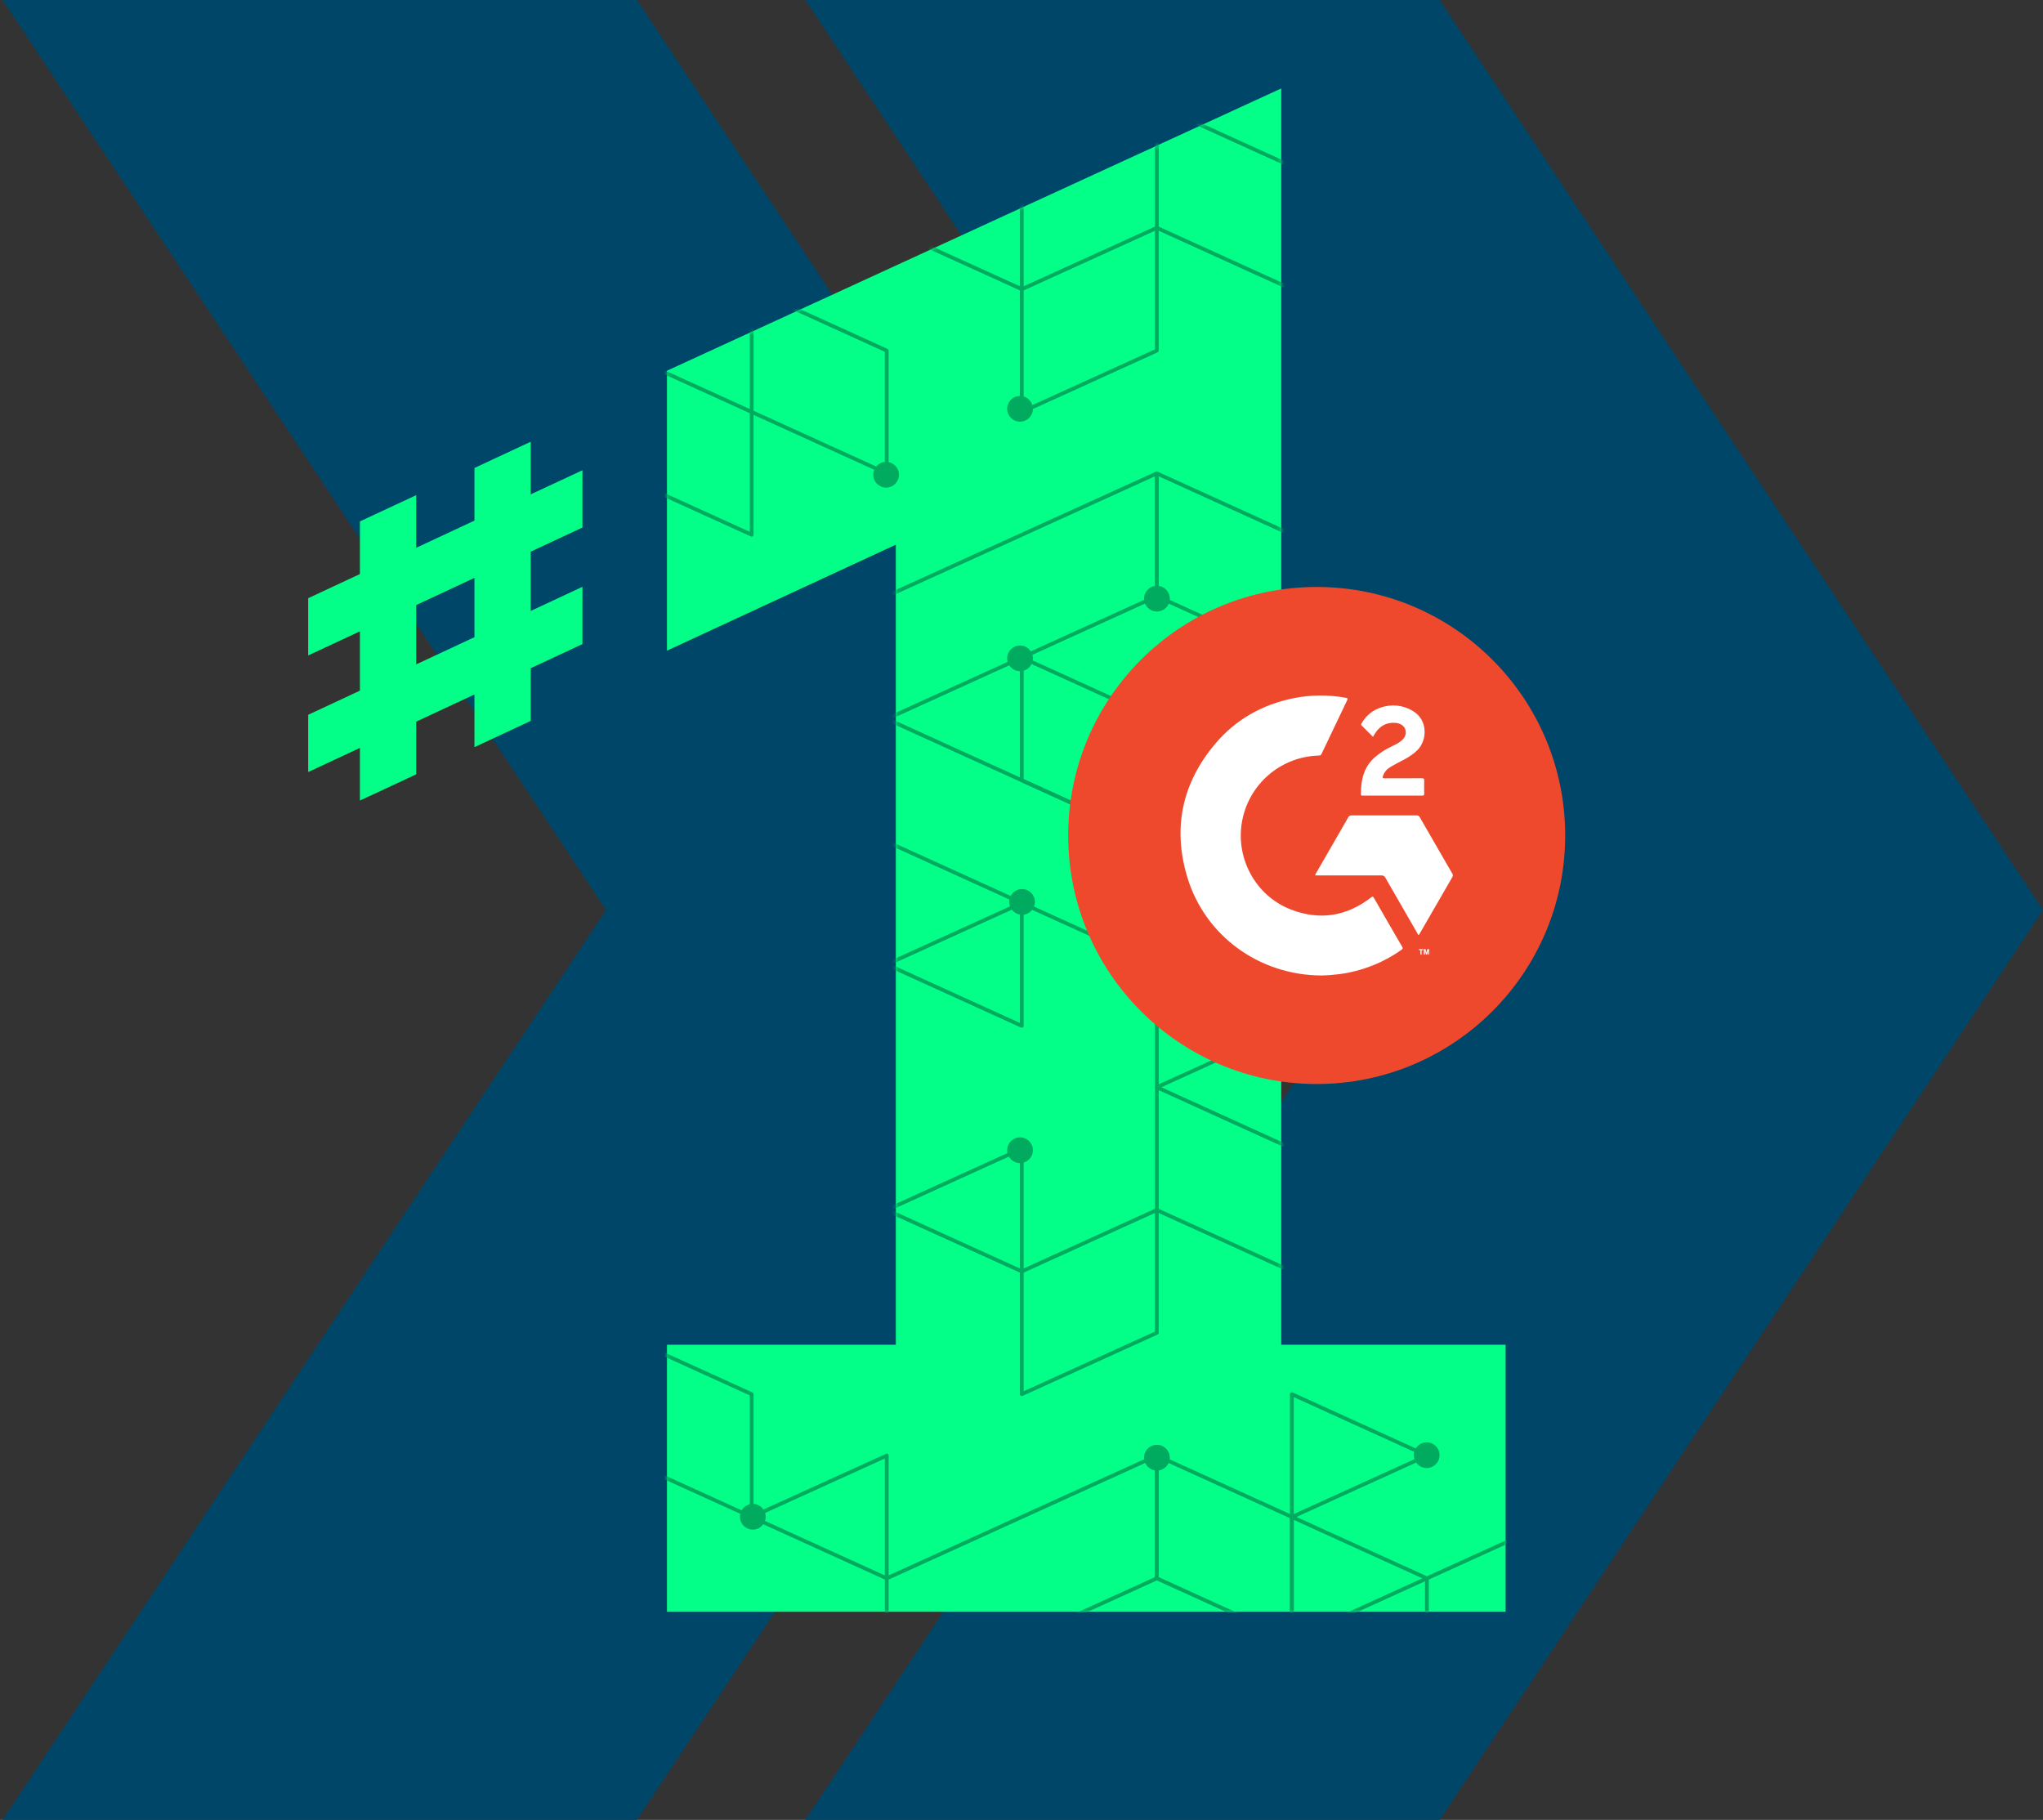 <svg xmlns="http://www.w3.org/2000/svg" width="540" height="481" viewBox="0 0 540 481" fill="none"><rect x="0" y="0" width="540" height="481" fill="#333333" stroke="none"/><path d="M327.825 240.507L168.352 481H0.704L160.177 240.507L0.704 0H168.352L327.825 240.507Z" fill="#004668"></path><path d="M540 240.507L380.527 481H212.88L372.353 240.507L212.88 0H380.527L540 240.507Z" fill="#004668"></path><path d="M125.403 197.469V183.555L110.007 190.739V204.653L95.133 211.593V197.679L81.462 204.058V188.919L95.133 182.54V166.867L81.462 173.246V158.108L95.133 151.729V137.815L110.007 130.874V144.789L125.403 137.605V123.691L140.278 116.75V130.665L153.948 124.286V139.424L140.278 145.803V161.476L153.948 155.097V170.236L140.278 176.615V190.529L125.403 197.469ZM110.007 159.92V175.593L125.403 168.41V152.737L110.007 159.92Z" fill="#04FF88"></path><path d="M397.958 355.424V425.996H176.292V355.424H236.785V143.958L176.292 171.969V97.981L338.655 23.377V355.424H397.958Z" fill="#04FF88"></path><mask id="mask0_48_6097" style="mask-type:luminance" maskUnits="userSpaceOnUse" x="176" y="23" width="222" height="403"><path d="M338.156 355.924H397.458V425.496H176.792V355.924H237.285V143.175L236.575 143.504L176.792 171.186V98.301L338.156 24.156V355.924Z" fill="white" stroke="white"></path></mask><g mask="url(#mask0_48_6097)"><path d="M162.993 287.36V319.808L234.384 287.36V254.911L162.993 287.36Z" stroke="#00AA5F" stroke-linecap="round" stroke-linejoin="round"></path><path d="M162.993 222.464V254.912L234.384 222.464V190.015L162.993 222.464Z" stroke="#00AA5F" stroke-linecap="round" stroke-linejoin="round"></path><path d="M162.993 384.712L198.682 400.933V368.485L162.993 352.264V384.712Z" stroke="#00AA5F" stroke-linecap="round" stroke-linejoin="round"></path><path d="M198.681 336.036V303.588L234.376 319.815L198.681 336.036Z" stroke="#00AA5F" stroke-linecap="round" stroke-linejoin="round"></path><path d="M198.681 271.139V238.684L234.376 254.912L198.681 271.139Z" stroke="#00AA5F" stroke-linecap="round" stroke-linejoin="round"></path><path d="M412.853 433.388L377.158 449.609V417.161L412.853 400.94V433.388Z" stroke="#00AA5F" stroke-linecap="round" stroke-linejoin="round"></path><path d="M305.775 417.162L341.463 433.389V400.941L305.775 384.713V417.162Z" stroke="#00AA5F" stroke-linecap="round" stroke-linejoin="round"></path><path d="M234.384 417.162V449.61L305.774 417.162V384.713L234.384 417.162Z" stroke="#00AA5F" stroke-linecap="round" stroke-linejoin="round"></path><path d="M341.463 433.388V400.94L377.158 417.161L341.463 433.388Z" stroke="#00AA5F" stroke-linecap="round" stroke-linejoin="round"></path><path d="M341.463 400.94V368.485L377.158 384.713L341.463 400.94Z" stroke="#00AA5F" stroke-linecap="round" stroke-linejoin="round"></path><path d="M270.079 206.235L305.768 222.463V190.015L270.079 173.787V206.235Z" stroke="#00AA5F" stroke-linecap="round" stroke-linejoin="round"></path><path d="M341.463 303.587V271.139L377.158 287.36L341.463 303.587Z" stroke="#00AA5F" stroke-linecap="round" stroke-linejoin="round"></path><path d="M305.768 222.463V254.912L234.384 222.463V190.015L305.768 222.463Z" stroke="#00AA5F" stroke-linecap="round" stroke-linejoin="round"></path><path d="M412.853 173.787L377.158 190.015V157.56L412.853 141.339V173.787Z" stroke="#00AA5F" stroke-linecap="round" stroke-linejoin="round"></path><path d="M305.768 352.264L270.079 368.485V336.036L305.768 319.809V352.264Z" stroke="#00AA5F" stroke-linecap="round" stroke-linejoin="round"></path><path d="M377.159 319.816V352.265L305.775 319.816V287.361L377.159 319.816Z" stroke="#00AA5F" stroke-linecap="round" stroke-linejoin="round"></path><path d="M305.775 254.912V287.36L377.159 254.912V222.464L305.775 254.912Z" stroke="#00AA5F" stroke-linecap="round" stroke-linejoin="round"></path><path d="M305.775 157.56L341.463 173.788V141.339L305.775 125.112V157.56Z" stroke="#00AA5F" stroke-linecap="round" stroke-linejoin="round"></path><path d="M234.384 157.56V190.015L305.774 157.56V125.112L234.384 157.56Z" stroke="#00AA5F" stroke-linecap="round" stroke-linejoin="round"></path><path d="M341.463 238.684V206.236L305.768 222.464L341.463 238.684Z" stroke="#00AA5F" stroke-linecap="round" stroke-linejoin="round"></path><path d="M270.079 336.036V303.588L234.384 319.815L270.079 336.036Z" stroke="#00AA5F" stroke-linecap="round" stroke-linejoin="round"></path><path d="M234.383 417.161V384.713L198.688 400.934L234.383 417.161Z" stroke="#00AA5F" stroke-linecap="round" stroke-linejoin="round"></path><path d="M270.079 271.14V238.685L234.384 254.912L270.079 271.14Z" stroke="#00AA5F" stroke-linecap="round" stroke-linejoin="round"></path><path d="M341.463 173.787V141.339L377.158 157.56L341.463 173.787Z" stroke="#00AA5F" stroke-linecap="round" stroke-linejoin="round"></path><path d="M377.158 254.912V222.464L412.86 238.691L377.158 254.912Z" stroke="#00AA5F" stroke-linecap="round" stroke-linejoin="round"></path><path d="M162.993 27.767V60.216L234.384 27.767V-4.688L162.993 27.767Z" stroke="#00AA5F" stroke-linecap="round" stroke-linejoin="round"></path><path d="M162.993 125.111L198.682 141.339V108.884L162.993 92.663V125.111Z" stroke="#00AA5F" stroke-linecap="round" stroke-linejoin="round"></path><path d="M198.688 108.885L234.377 125.112V92.664L198.688 76.436V108.885Z" stroke="#00AA5F" stroke-linecap="round" stroke-linejoin="round"></path><path d="M198.681 76.436V43.987L234.376 60.215L198.681 76.436Z" stroke="#00AA5F" stroke-linecap="round" stroke-linejoin="round"></path><path d="M341.463 43.988V11.539L377.158 27.767L341.463 43.988Z" stroke="#00AA5F" stroke-linecap="round" stroke-linejoin="round"></path><path d="M305.768 92.663L270.079 108.89V76.435L305.768 60.214V92.663Z" stroke="#00AA5F" stroke-linecap="round" stroke-linejoin="round"></path><path d="M377.159 60.216V92.664L305.775 60.216V27.767L377.159 60.216Z" stroke="#00AA5F" stroke-linecap="round" stroke-linejoin="round"></path><path d="M305.775 -4.688V27.767L377.159 -4.688V-37.136L305.775 -4.688Z" stroke="#00AA5F" stroke-linecap="round" stroke-linejoin="round"></path><path d="M270.079 76.436V43.987L234.384 60.215L270.079 76.436Z" stroke="#00AA5F" stroke-linecap="round" stroke-linejoin="round"></path></g><path d="M305.795 161.625C307.674 161.625 309.197 160.102 309.197 158.223C309.197 156.344 307.674 154.82 305.795 154.82C303.915 154.82 302.392 156.344 302.392 158.223C302.392 160.102 303.915 161.625 305.795 161.625Z" fill="#00AA5F"></path><path d="M269.611 177.4C271.491 177.4 273.014 175.877 273.014 173.998C273.014 172.119 271.491 170.595 269.611 170.595C267.732 170.595 266.209 172.119 266.209 173.998C266.209 175.877 267.732 177.4 269.611 177.4Z" fill="#00AA5F"></path><path d="M234.214 128.879C236.093 128.879 237.616 127.356 237.616 125.477C237.616 123.598 236.093 122.074 234.214 122.074C232.335 122.074 230.812 123.598 230.812 125.477C230.812 127.356 232.335 128.879 234.214 128.879Z" fill="#00AA5F"></path><path d="M269.611 111.455C271.491 111.455 273.014 109.932 273.014 108.053C273.014 106.174 271.491 104.65 269.611 104.65C267.732 104.65 266.209 106.174 266.209 108.053C266.209 109.932 267.732 111.455 269.611 111.455Z" fill="#00AA5F"></path><path d="M269.611 307.411C271.491 307.411 273.014 305.887 273.014 304.008C273.014 302.129 271.491 300.606 269.611 300.606C267.732 300.606 266.209 302.129 266.209 304.008C266.209 305.887 267.732 307.411 269.611 307.411Z" fill="#00AA5F"></path><path d="M305.795 258.227C307.674 258.227 309.197 256.703 309.197 254.824C309.197 252.945 307.674 251.422 305.795 251.422C303.915 251.422 302.392 252.945 302.392 254.824C302.392 256.703 303.915 258.227 305.795 258.227Z" fill="#00AA5F"></path><path d="M270.152 241.782C272.032 241.782 273.555 240.259 273.555 238.38C273.555 236.501 272.032 234.978 270.152 234.978C268.273 234.978 266.75 236.501 266.75 238.38C266.75 240.259 268.273 241.782 270.152 241.782Z" fill="#00AA5F"></path><path d="M198.979 404.282C200.858 404.282 202.381 402.759 202.381 400.88C202.381 399.001 200.858 397.478 198.979 397.478C197.099 397.478 195.576 399.001 195.576 400.88C195.576 402.759 197.099 404.282 198.979 404.282Z" fill="#00AA5F"></path><path d="M305.795 388.67C307.674 388.67 309.197 387.146 309.197 385.267C309.197 383.388 307.674 381.865 305.795 381.865C303.915 381.865 302.392 383.388 302.392 385.267C302.392 387.146 303.915 388.67 305.795 388.67Z" fill="#00AA5F"></path><path d="M377.096 388.014C378.975 388.014 380.499 386.491 380.499 384.612C380.499 382.733 378.975 381.209 377.096 381.209C375.217 381.209 373.694 382.733 373.694 384.612C373.694 386.491 375.217 388.014 377.096 388.014Z" fill="#00AA5F"></path><path d="M348.024 286.508C384.3 286.508 413.708 257.1 413.708 220.824C413.708 184.547 384.3 155.139 348.024 155.139C311.747 155.139 282.339 184.547 282.339 220.824C282.339 257.1 311.747 286.508 348.024 286.508Z" fill="#EF492D"></path><path d="M349.347 257.823C332.862 257.78 318.501 247.369 313.822 231.835C309.908 218.82 312.448 206.928 321.249 196.532C326.658 190.142 333.634 186.228 341.834 184.554C346.421 183.617 351.15 183.581 355.751 184.44C356.266 184.533 356.273 184.676 356.073 185.091C353.812 189.806 351.558 194.521 349.311 199.244C349.197 199.544 348.889 199.737 348.567 199.702C338.865 199.952 330.579 206.771 328.468 216.251C326.207 226.319 331.652 236.73 341.262 240.414C348.889 243.341 355.98 242.175 362.434 237.173C362.763 236.923 362.899 236.873 363.135 237.288C365.611 241.617 368.108 245.938 370.627 250.253C370.848 250.632 370.77 250.804 370.441 251.033C365.582 254.474 359.958 256.678 354.055 257.465C352.495 257.666 350.928 257.787 349.354 257.816L349.347 257.823Z" fill="white"></path><path d="M374.956 247.113C374.755 247.005 374.698 246.783 374.591 246.597C371.779 241.732 368.974 236.859 366.176 231.979C365.983 231.571 365.547 231.328 365.096 231.378C359.508 231.393 353.919 231.378 348.331 231.378H347.637C347.637 231.164 347.709 230.956 347.852 230.799C350.693 225.869 353.526 220.939 356.374 216.009C356.531 215.673 356.882 215.472 357.247 215.515C362.964 215.53 368.688 215.53 374.405 215.515C374.77 215.48 375.12 215.68 375.271 216.009C378.125 220.982 380.987 225.948 383.871 230.899C384.071 231.156 384.079 231.514 383.892 231.786C381.002 236.78 378.118 241.768 375.249 246.755C375.17 246.884 375.135 247.055 374.963 247.105L374.956 247.113Z" fill="white"></path><path d="M362.906 194.757C361.883 193.734 360.924 192.754 359.936 191.788C359.629 191.488 359.843 191.273 359.979 191.044C361.11 189.069 362.956 187.609 365.131 186.951C367.8 186.071 370.719 186.357 373.159 187.745C377.617 190.157 377.216 195.738 374.647 198.264C373.674 199.201 372.565 199.995 371.37 200.625C370.133 201.283 368.895 201.905 367.686 202.607C366.677 203.186 365.897 203.98 365.532 205.132C365.382 205.598 365.475 205.719 365.968 205.712C369.238 205.691 372.515 205.712 375.785 205.691C376.279 205.691 376.465 205.784 376.443 206.327C376.401 207.487 376.415 208.639 376.443 209.791C376.443 210.155 376.343 210.284 375.964 210.284C370.705 210.277 365.446 210.277 360.187 210.284C359.936 210.284 359.708 210.284 359.708 209.926C359.708 206.284 360.38 202.893 363.235 200.288C364.594 199.086 366.119 198.085 367.764 197.319C368.666 196.875 369.574 196.46 370.362 195.816C371.048 195.258 371.528 194.579 371.571 193.663C371.642 192.232 370.512 191.166 368.802 191.051C366.34 190.872 364.566 191.981 363.321 194.042C363.199 194.242 363.085 194.45 362.913 194.75L362.906 194.757Z" fill="white"></path><path d="M375.456 252.3V251.112H375.034V250.862H376.172V251.112H375.743V252.3H375.456ZM376.351 252.3V250.869H376.787L377.038 251.849L377.288 250.869H377.725V252.3H377.481V251.169L377.195 252.3H376.916L376.637 251.169V252.3H376.365H376.351Z" fill="white"></path></svg>